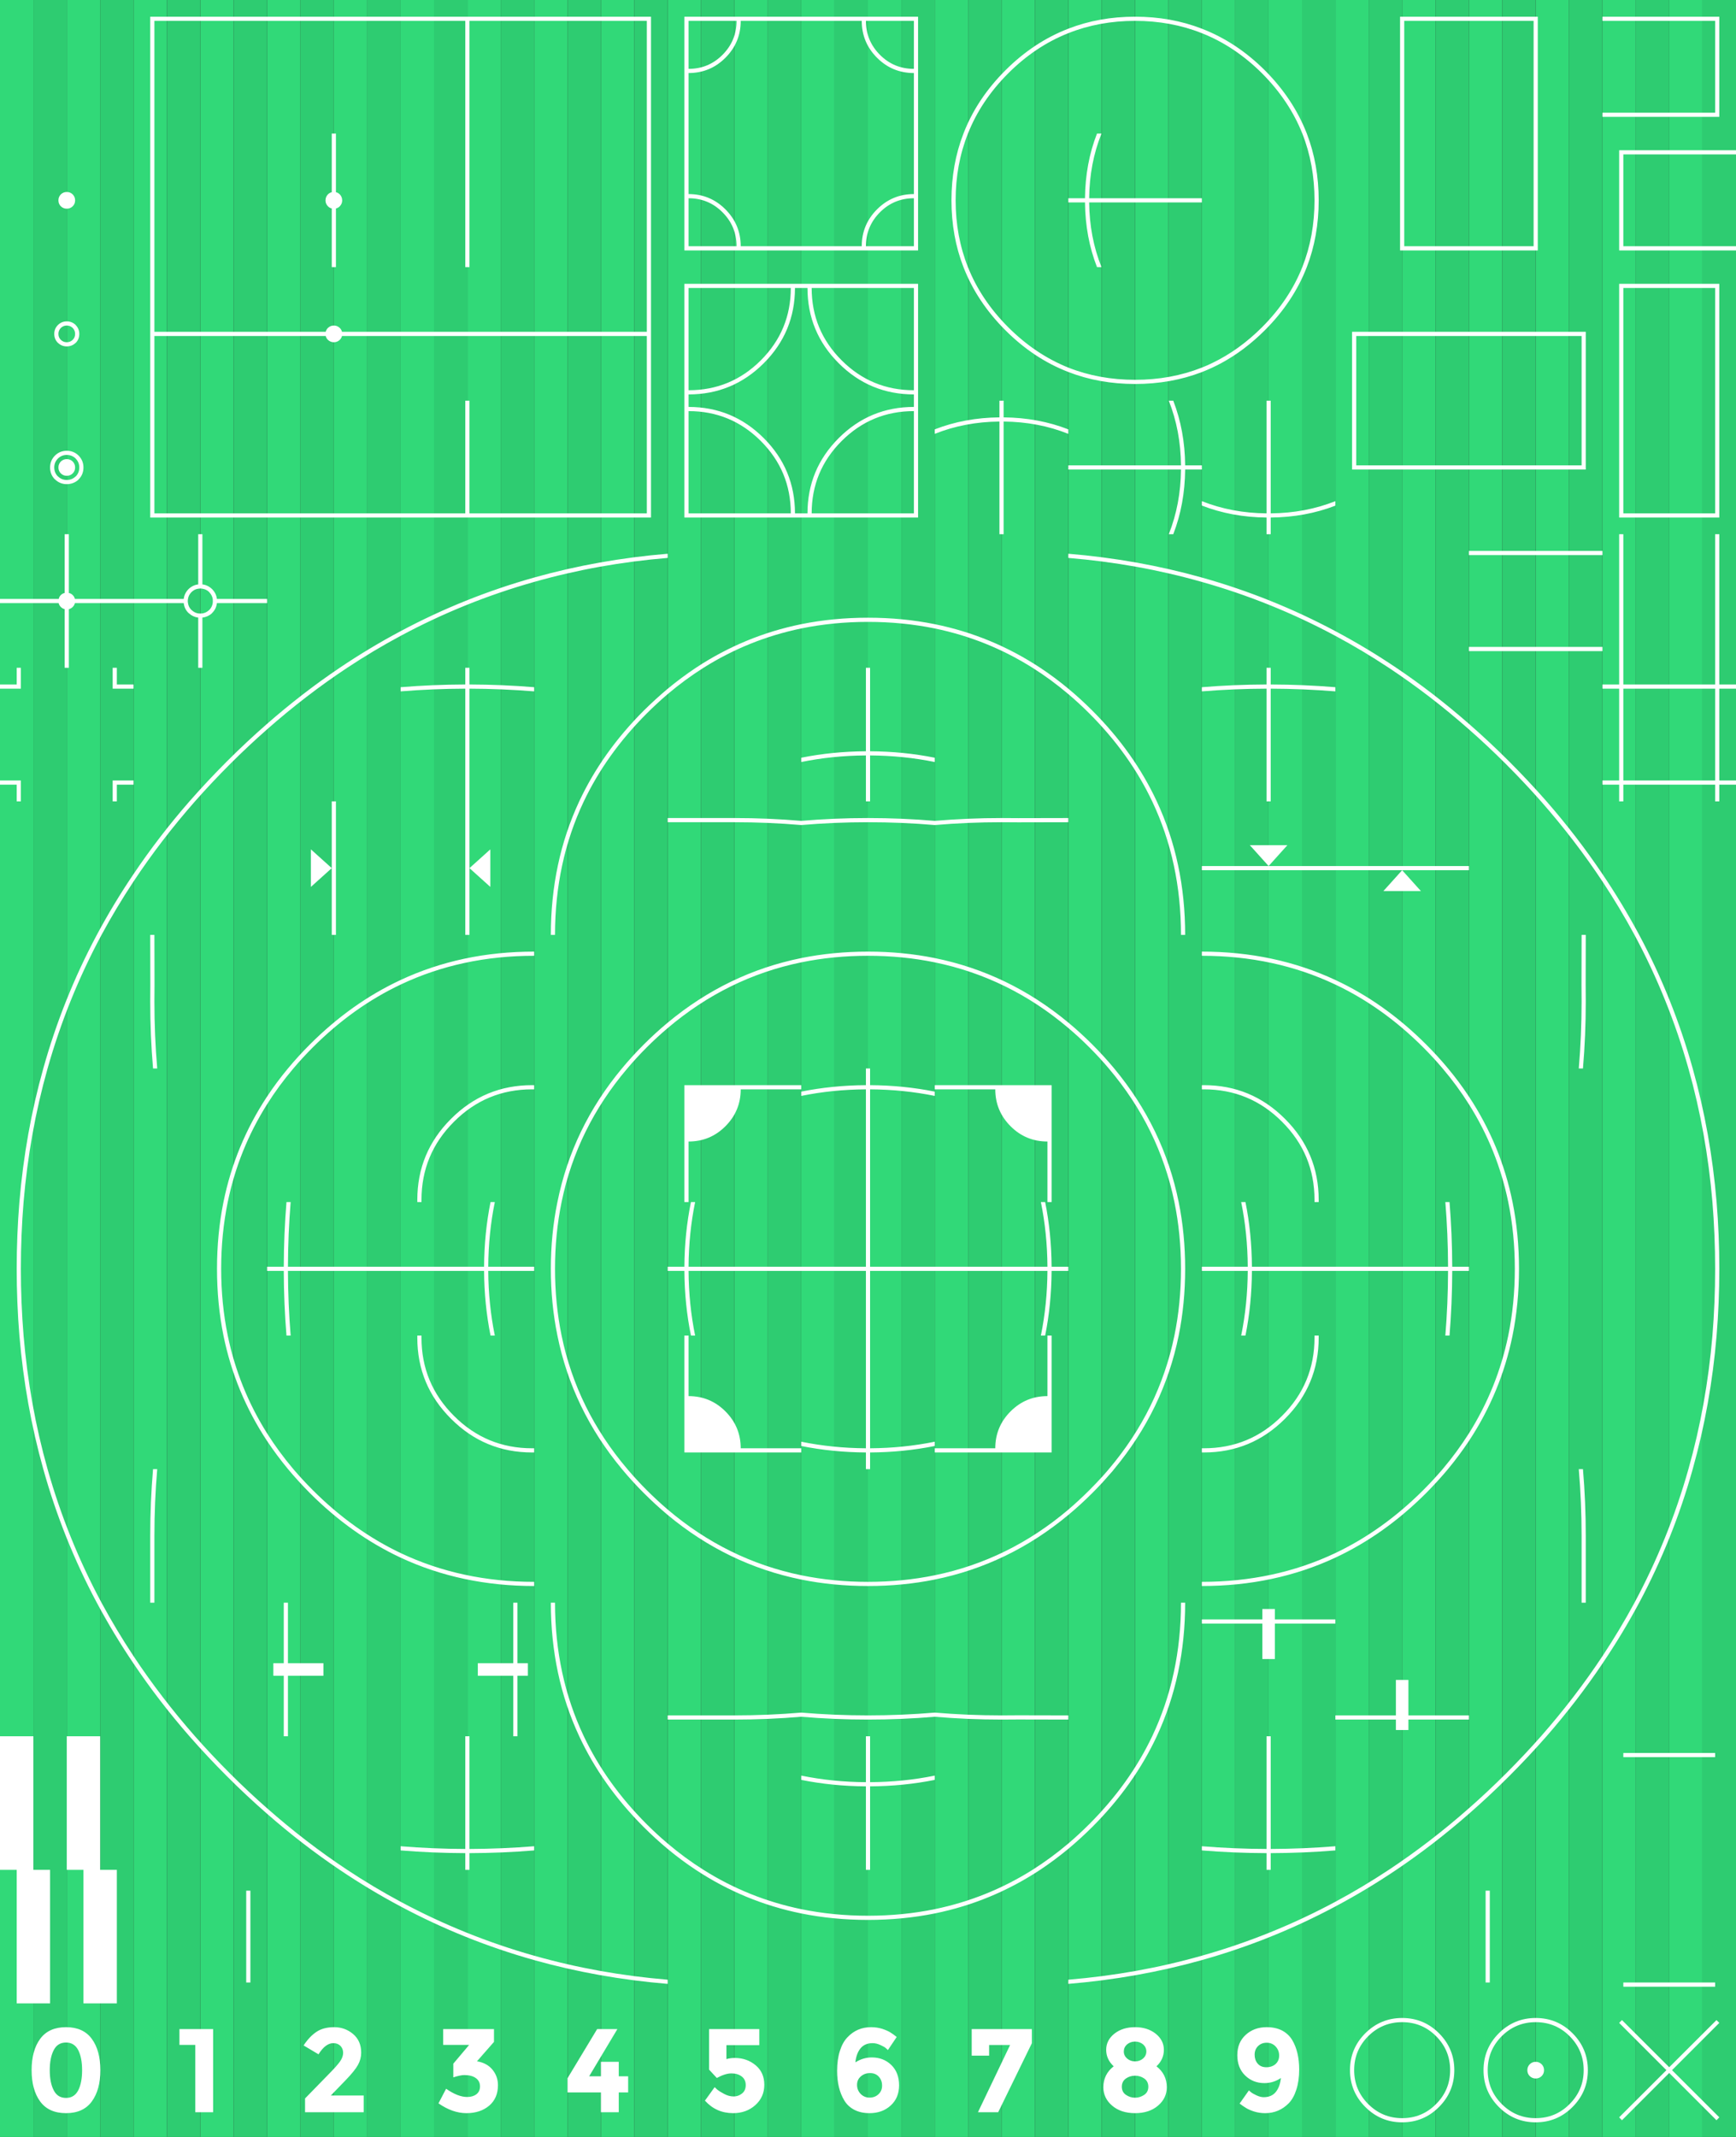 
<svg xmlns="http://www.w3.org/2000/svg" version="1.1" xmlns:xlink="http://www.w3.org/1999/xlink" preserveAspectRatio="none" x="0px" y="0px" width="832px" height="1024px" viewBox="0 0 832 1024">
<rect x="0" y="0" width="832" height="1024" fill="#333333" stroke="none"/>
<defs>
<g id="Layer0_0_FILL">
<path fill="#31D978" stroke="none" d="
M 640 1024
L 656 1024 656 0 640 0 640 1024
M 336 0
L 320 0 320 1024 336 1024 336 0
M 176 0
L 160 0 160 1024 176 1024 176 0
M 48 0
L 32 0 32 1024 48 1024 48 0
M 16 0
L 0 0 0 1024 16 1024 16 0
M 80 0
L 64 0 64 1024 80 1024 80 0
M 112 0
L 96 0 96 1024 112 1024 112 0
M 144 0
L 128 0 128 1024 144 1024 144 0
M 208 0
L 192 0 192 1024 208 1024 208 0
M 240 0
L 224 0 224 1024 240 1024 240 0
M 272 0
L 256 0 256 1024 272 1024 272 0
M 304 0
L 288 0 288 1024 304 1024 304 0
M 496 0
L 480 0 480 1024 496 1024 496 0
M 368 0
L 352 0 352 1024 368 1024 368 0
M 400 0
L 384 0 384 1024 400 1024 400 0
M 432 0
L 416 0 416 1024 432 1024 432 0
M 464 0
L 448 0 448 1024 464 1024 464 0
M 528 0
L 512 0 512 1024 528 1024 528 0
M 560 0
L 544 0 544 1024 560 1024 560 0
M 592 0
L 576 0 576 1024 592 1024 592 0
M 624 0
L 608 0 608 1024 624 1024 624 0
M 816 0
L 800 0 800 1024 816 1024 816 0
M 688 0
L 672 0 672 1024 688 1024 688 0
M 720 0
L 704 0 704 1024 720 1024 720 0
M 784 0
L 768 0 768 1024 784 1024 784 0
M 752 0
L 736 0 736 1024 752 1024 752 0 Z"/>

<path fill="#2ECC71" stroke="none" d="
M 96 0
L 80 0 80 1024 96 1024 96 0
M 32 0
L 16 0 16 1024 32 1024 32 0
M 64 0
L 48 0 48 1024 64 1024 64 0
M 128 0
L 112 0 112 1024 128 1024 128 0
M 160 0
L 144 0 144 1024 160 1024 160 0
M 256 0
L 240 0 240 1024 256 1024 256 0
M 192 0
L 176 0 176 1024 192 1024 192 0
M 224 0
L 208 0 208 1024 224 1024 224 0
M 288 0
L 272 0 272 1024 288 1024 288 0
M 320 0
L 304 0 304 1024 320 1024 320 0
M 416 0
L 400 0 400 1024 416 1024 416 0
M 352 0
L 336 0 336 1024 352 1024 352 0
M 384 0
L 368 0 368 1024 384 1024 384 0
M 448 0
L 432 0 432 1024 448 1024 448 0
M 480 0
L 464 0 464 1024 480 1024 480 0
M 576 0
L 560 0 560 1024 576 1024 576 0
M 512 0
L 496 0 496 1024 512 1024 512 0
M 544 0
L 528 0 528 1024 544 1024 544 0
M 608 0
L 592 0 592 1024 608 1024 608 0
M 640 0
L 624 0 624 1024 640 1024 640 0
M 736 0
L 720 0 720 1024 736 1024 736 0
M 704 0
L 688 0 688 1024 704 1024 704 0
M 672 0
L 656 0 656 1024 672 1024 672 0
M 768 0
L 752 0 752 1024 768 1024 768 0
M 800 0
L 784 0 784 1024 800 1024 800 0
M 832 0
L 816 0 816 1024 832 1024 832 0 Z"/>
</g>

<g id="Layer0_1_FILL">
<path fill="#FFFFFF" stroke="none" d="
M 753.65 974.3
Q 746.35 967 736 967 725.7 967 718.35 974.3 711 981.65 711 992 711 1002.3 718.35 1009.65 725.7 1017 736 1017 746.35 1017 753.65 1009.65 761 1002.3 761 992 761 981.65 753.65 974.3
M 736 969
Q 745.55 969 752.25 975.7 759 982.45 759 992 759 1001.5 752.25 1008.25 745.55 1015 736 1015 726.5 1015 719.75 1008.25 713 1001.5 713 992 713 982.45 719.75 975.7 726.5 969 736 969
M 736 988
Q 734.35 988 733.15 989.15 732 990.35 732 992 732 993.7 733.15 994.85 734.35 996 736 996 737.65 996 738.85 994.85 740 993.7 740 992 740 990.35 738.85 989.15 737.65 988 736 988
M 672 967
Q 661.7 967 654.35 974.3 647 981.65 647 992 647 1002.3 654.35 1009.65 661.7 1017 672 1017 682.35 1017 689.65 1009.65 697 1002.3 697 992 697 981.65 689.65 974.3 682.35 967 672 967
M 655.75 975.7
Q 662.5 969 672 969 681.55 969 688.25 975.7 695 982.45 695 992 695 1001.5 688.25 1008.25 681.55 1015 672 1015 662.5 1015 655.75 1008.25 649 1001.5 649 992 649 982.45 655.75 975.7
M 714 906
L 712 906 712 950 714 950 714 906
M 822 952
L 822 950 778 950 778 952 822 952
M 824 969.35
L 822.65 968 800 990.6 777.35 968 776 969.35 798.65 992 776 1014.6 777.35 1016 800 993.35 822.65 1016 824 1014.6 801.35 992 824 969.35
M 822 842
L 822 840 778 840 778 842 822 842
M 102.15 972.3
L 86 972.3 86 979.9 93.6 979.9 93.6 1012.15 102.15 1012.15 102.15 972.3
M 120 906
L 118 906 118 950 120 950 120 906
M 31.65 971.4
Q 23.35 971.4 19.25 977 15.15 982.6 15.15 992 15.15 1001.4 19.25 1007 23.35 1012.6 31.65 1012.6 39.9 1012.6 44 1007 48.1 1001.4 48.1 992 48.1 982.6 44 977 39.9 971.4 31.65 971.4
M 31.65 978.75
Q 35.6 978.75 37.5 982.4 39.35 986.05 39.35 992.05 39.35 998 37.5 1001.65 35.6 1005.3 31.65 1005.3 27.6 1005.3 25.75 1001.65 23.85 998 23.85 992.05 23.85 986.05 25.75 982.4 27.6 978.75 31.65 978.75
M 48 832
L 32 832 32 896 40 896 40 960 56 960 56 896 48 896 48 832
M 16 832
L 0 832 0 896 8 896 8 960 24 960 24 896 16 896 16 832
M 296.55 988
L 288 988 288 994.95 282.35 994.95 295.9 972.3 286.2 972.3 272 995.85 272 1002.65 288 1002.65 288 1012.15 296.55 1012.15 296.55 1002.65 301.05 1002.65 301.05 994.95 296.55 994.95 296.55 988
M 236.75 972.3
L 212.4 972.3 212.4 979.9 224.85 979.9 217.25 988.9 217.25 995.45
Q 220.65 994.35 222.5 994.35 226.05 994.35 228.05 995.8 230.05 997.25 230.05 999.75 230.05 1002.25 228.3 1003.55 226.6 1004.85 223.9 1004.85 219.45 1004.85 213.8 1000.9
L 210.15 1007.9
Q 216.9 1012.6 223.55 1012.6 230.15 1012.6 234.4 1009.05 238.65 1005.45 238.65 999.2 238.65 995 236.05 991.8 233.4 988.55 228.6 987.75
L 236.75 978.45 236.75 972.3
M 164.45 983.7
Q 164.45 985.7 162.95 987.85 161.45 989.95 157.9 993.55
L 146.2 1005.55 146.2 1012.15 174.3 1012.15 174.3 1004.15 158.55 1004.15 165.75 996.7
Q 170 992.3 171.55 989.5 173.1 986.7 173.1 983.6 173.1 977.95 169.2 974.65 165.3 971.4 160.15 971.4 155 971.4 151.65 973.65 148.35 975.85 145.5 980.15
L 152.65 984.4
Q 156 979.05 159.75 979.05 161.85 979.05 163.15 980.35 164.45 981.7 164.45 983.7
M 256 886.7
L 256 884.7
Q 240.75 885.95 225 886
L 225 832 223 832 223 886
Q 207.25 885.95 192 884.7
L 192 886.7
Q 207.25 887.95 223 888
L 223 896 225 896 225 888
Q 240.75 887.95 256 886.7
M 418.2 979.05
Q 420 979.05 421.95 979.95 423.9 980.85 424.5 981.4 425.2 982 425.55 982.35
L 429.75 976.1
Q 428.1 974.75 426.7 973.9 425.35 973.05 422.85 972.2 420.3 971.4 417.5 971.4 410.75 971.4 406.2 976.2 403.85 978.6 402.55 982.7 401.2 986.85 401.2 992.3 401.2 1000.8 404.6 1006.45 406.3 1009.35 409.45 1011 412.55 1012.6 416.75 1012.6 422.85 1012.6 426.85 1008.95 430.9 1005.3 430.9 999.25 430.9 993.15 427.15 989.5 423.4 985.9 417.85 985.9 413.65 985.9 409.95 988.25 410.4 984 412.45 981.5 414.5 979.05 418.2 979.05
M 417 993.4
Q 419.65 993.4 421.2 995.15 422.75 996.85 422.75 999.4 422.75 1001.95 421 1003.55 419.3 1005.15 416.75 1005.15 414.2 1005.15 412.45 1003.35 410.75 1001.55 410.75 999.05 410.75 996.55 412.55 995 414.35 993.4 417 993.4
M 363.9 972.3
L 339.85 972.3 339.85 991.75 343.55 995.75
Q 347.55 993.55 350.55 993.55 353.6 993.55 355.5 995.05 357.4 996.5 357.4 999.15 357.4 1001.8 355.6 1003.2 353.85 1004.6 351.6 1004.6 349.3 1004.6 347 1003.35 344.75 1002.15 343.85 1001.4 343.05 1000.65 342.5 1000.15
L 337.85 1006.6
Q 343.25 1012.6 351.35 1012.6 357.7 1012.6 362 1008.75 366.3 1004.9 366.3 999 366.3 993.1 362.15 989.65 357.95 986.15 352.2 986.15 349.95 986.15 348.15 986.7
L 348.15 980 363.9 980 363.9 972.3
M 417 832
L 415 832 415 854
Q 398.9 853.9 384 850.85
L 384 852.9
Q 398.9 855.9 415 856
L 415 896 417 896 417 856
Q 433.1 855.9 448 852.9
L 448 850.85
Q 433.1 853.9 417 854
L 417 832
M 597 975.1
Q 593 978.75 593 984.8 593 990.85 596.7 994.5 600.45 998.2 606 998.2 610.25 998.2 613.9 995.75 613.45 1000 611.4 1002.5 609.35 1004.95 605.65 1004.95 604.05 1004.95 602.15 1004.05 600.25 1003.15 599.6 1002.6 598.95 1002.05 598.55 1001.7
L 594.1 1008
Q 595.8 1009.3 597.15 1010.1 598.45 1010.95 601 1011.8 603.55 1012.6 606.35 1012.6 613 1012.6 617.7 1007.8 620 1005.4 621.3 1001.3 622.65 997.15 622.65 991.7 622.65 983.2 619.3 977.55 617.55 974.65 614.45 973 611.3 971.4 607.1 971.4 601 971.4 597 975.1
M 602.9 980.5
Q 604.55 978.85 607.1 978.85 609.7 978.85 611.4 980.7 613.05 982.5 613.05 985 613.05 987.5 611.3 989.1 609.55 990.6 606.9 990.6 604.25 990.6 602.75 988.85 601.3 987.15 601.3 984.6 601.3 982.1 602.9 980.5
M 534.1 974.5
Q 530.15 977.65 530.15 982.25 530.15 986.8 533.75 990.15 528.8 994 528.8 1000.2 528.8 1005.4 533 1009 537.2 1012.6 544 1012.6 550.8 1012.6 555 1009 559.2 1005.4 559.2 1000.2 559.2 994 554.25 990.15 557.8 986.85 557.8 982.25 557.8 977.65 553.85 974.5 549.9 971.4 544 971.4 538.05 971.4 534.1 974.5
M 540.2 986.45
Q 538.6 985.05 538.6 983.05 538.6 981.05 540.15 979.65 541.8 978.3 544 978.3 546.2 978.3 547.85 979.65 549.4 981.05 549.4 983.05 549.4 985.05 547.8 986.45 546.15 987.8 544 987.8 541.85 987.8 540.2 986.45
M 548.4 996
Q 550.35 997.4 550.35 999.95 550.35 1002.5 548.35 1003.85 546.3 1005.2 544 1005.2 541.65 1005.2 539.65 1003.85 537.65 1002.5 537.65 999.95 537.65 997.4 539.6 996 541.55 994.65 544 994.65 546.45 994.65 548.4 996
M 494.55 979.05
L 494.55 972.3 465.7 972.3 465.7 985.05 474.05 985.05 474.05 979.95 484.1 979.95 468.7 1012.15 478.4 1012.15 494.55 979.05
M 512 822
L 488 821.95
Q 484 822 480 822 463.75 822 448 820.65 432.25 822 416 822 399.75 822 384 820.65 368.25 822 352 822
L 320 822 320 824 352 824
Q 368.25 824 384 822.65 399.75 824 416 824 432.25 824 448 822.65 463.75 824 480 824 484 824 488 823.95
L 512 824 512 822
M 576 886.7
Q 591.25 887.95 607 888
L 607 896 609 896 609 888
Q 624.75 887.95 640 886.7
L 640 884.7
Q 624.75 885.95 609 886
L 609 832 607 832 607 886
Q 591.25 885.95 576 884.7
L 576 886.7
M 640 822
L 640 824 669 824 669 829 675 829 675 824 704 824 704 822 675 822 675 805 669 805 669 822 640 822
M 605 776
L 576 776 576 778 605 778 605 795 611 795 611 778 640 778 640 776 611 776 611 771 605 771 605 776
M 630 640
L 630 641
Q 630 662.95 614.45 678.45 598.95 694 577 694
L 576 694 576 696 577 696
Q 599.75 696 615.85 679.85 632 663.75 632 641
L 632 640 630 640
M 576 520
L 576 522 577 522
Q 598.95 522 614.45 537.55 630 553.05 630 575
L 630 576 632 576 632 575
Q 632 552.25 615.85 536.15 599.75 520 577 520
L 576 520
M 248 768
L 246 768 246 797 229 797 229 803 246 803 246 832 248 832 248 803 253 803 253 797 248 797 248 768
M 266 768
L 264 768
Q 264 802.85 277.6 832 288.6 855.6 308.5 875.5 314.1 881.1 320 886 326.55 891.45 333.45 896 356.7 911.35 384 916.9 399.35 920 416 920 432.65 920 448 916.9 475.25 911.35 498.5 896 505.4 891.4 512 885.95 517.85 881.05 523.45 875.5 543.35 855.6 554.4 832 568 802.85 568 768
L 566 768
Q 566 802.9 552.2 832 541.35 854.8 522.05 874.1 517.15 879 512 883.4 503.7 890.4 494.85 896 473.15 909.65 448 914.85 432.65 918 416 918 399.35 918 384 914.85 358.8 909.65 337.15 896 328.25 890.4 320 883.4 314.85 879.05 309.9 874.1 290.6 854.8 279.8 832 266 802.9 266 768
M 202 640
L 200 640 200 641
Q 200 663.75 216.15 679.85 232.25 696 255 696
L 256 696 256 694 255 694
Q 233.05 694 217.55 678.45 202 662.95 202 641
L 202 640
M 138 768
L 136 768 136 797 131 797 131 803 136 803 136 832 138 832 138 803 155 803 155 797 138 797 138 768
M 74 736
Q 74 719.75 75.35 704
L 73.35 704
Q 72 719.75 72 736
L 72 768 74 768 74 736
M 72 448
L 72.05 472
Q 72 476 72 480 72 496.25 73.35 512
L 75.35 512
Q 74 496.25 74 480 74 476 74.05 472
L 74 448 72 448
M 308.55 500.5
Q 302.95 506.1 298.05 512 274.3 540.55 267.15 576 264 591.35 264 608 264 624.65 267.15 640 274.3 675.4 298.1 704 302.95 709.85 308.55 715.45 314.15 721.05 320 725.95 348.55 749.7 384 756.9 399.35 760 416 760 432.65 760 448 756.9 483.45 749.7 512 725.95 517.9 721.05 523.5 715.45 526.05 712.9 528.45 710.3 530.85 707.65 533.15 705 533.55 704.5 533.95 704 557.7 675.4 564.9 640 568 624.65 568 608 568 591.35 564.9 576 557.7 540.55 534 512 529.1 506.1 523.5 500.5 517.9 494.9 512 490 483.45 466.3 448 459.1 432.65 456 416 456 399.35 456 384 459.1 348.55 466.3 320 490.05 314.15 494.9 308.55 500.5
M 300.65 512
Q 305 506.85 309.95 501.9 314.85 497 320 492.65 348.5 468.45 384 461.15 399.35 458 416 458 432.65 458 448 461.15 483.5 468.45 512 492.6 517.15 496.95 522.1 501.9 527.05 506.85 531.4 512 555.55 540.5 562.85 576 566 591.35 566 608 566 624.65 562.85 640 555.55 675.5 531.4 704 530.95 704.5 530.55 705 529.5 706.2 528.45 707.4 525.4 710.75 522.1 714.05 517.15 719 512 723.4 483.5 747.55 448 754.85 432.65 758 416 758 399.35 758 384 754.85 348.5 747.55 320 723.35 314.85 718.95 309.95 714.05 305.05 709.15 300.7 704 276.45 675.5 269.15 640 266 624.65 266 608 266 591.35 269.15 576 276.45 540.5 300.65 512
M 477 694
L 448 694 448 696 504 696 504 640 502 640 502 669
Q 491.65 669 484.35 676.3 477 683.65 477 694
M 330 640
L 328 640 328 696 384 696 384 694 355 694
Q 355 683.65 347.65 676.3 340.35 669 330 669
L 330 640
M 384 522
L 384 520 328 520 328 576 330 576 330 547
Q 340.35 547 347.65 539.7 355 532.35 355 522
L 384 522
M 502 547
L 502 576 504 576 504 520 448 520 448 522 477 522
Q 477 532.35 484.35 539.7 491.65 547 502 547
M 320 607
L 320 609 328 609
Q 328.1 625.1 331.15 640
L 333.15 640
Q 330.1 625.1 330 609
L 415 609 415 694
Q 398.9 693.9 384 690.85
L 384 692.9
Q 398.9 695.9 415 696
L 415 704 417 704 417 696
Q 433.1 695.9 448 692.9
L 448 690.85
Q 433.1 693.9 417 694
L 417 609 502 609
Q 501.9 625.1 498.85 640
L 500.9 640
Q 503.9 625.1 504 609
L 512 609 512 607 504 607
Q 503.9 590.9 500.9 576
L 498.85 576
Q 501.9 590.9 502 607
L 417 607 417 522
Q 433.1 522.1 448 525.15
L 448 523.1
Q 433.1 520.1 417 520
L 417 512 415 512 415 520
Q 398.9 520.1 384 523.1
L 384 525.15
Q 398.9 522.1 415 522
L 415 607 330 607
Q 330.1 590.9 333.15 576
L 331.15 576
Q 328.1 590.9 328 607
L 320 607
M 237.15 576
L 235.1 576
Q 232.1 590.9 232 607
L 138 607
Q 138.05 591.25 139.3 576
L 137.3 576
Q 136.05 591.25 136 607
L 128 607 128 609 136 609
Q 136.05 624.75 137.3 640
L 139.3 640
Q 138.05 624.75 138 609
L 232 609
Q 232.1 625.1 235.1 640
L 237.15 640
Q 234.1 625.1 234 609
L 256 609 256 607 234 607
Q 234.1 590.9 237.15 576
M 202 576
L 202 575
Q 202 553.05 217.55 537.55 233.05 522 255 522
L 256 522 256 520 255 520
Q 232.25 520 216.15 536.15 200 552.25 200 575
L 200 576 202 576
M 256 458
L 256 456
Q 221.15 456 192 469.6 168.4 480.6 148.5 500.5 142.9 506.1 138 512 132.55 518.55 128 525.45 112.65 548.7 107.1 576 104 591.35 104 608 104 624.65 107.1 640 112.65 667.25 128 690.5 132.6 697.4 138.05 704 142.95 709.85 148.5 715.45 168.4 735.35 192 746.4 221.15 760 256 760
L 256 758
Q 221.1 758 192 744.2 169.2 733.35 149.9 714.05 145 709.15 140.6 704 133.6 695.7 128 686.85 114.35 665.15 109.15 640 106 624.65 106 608 106 591.35 109.15 576 114.35 550.8 128 529.15 133.6 520.25 140.6 512 144.95 506.85 149.9 501.9 169.2 482.6 192 471.8 221.1 458 256 458
M 72 8
L 72 248 312 248 312 8 72 8
M 223 128
L 225 128 225 10 310 10 310 159 163.9 159
Q 163.65 157.95 162.85 157.15 161.65 156 160 156 158.35 156 157.15 157.15 156.35 157.95 156.1 159
L 74 159 74 10 223 10 223 128
M 162.85 162.85
Q 163.65 162.05 163.9 161
L 310 161 310 246 225 246 225 192 223 192 223 246 74 246 74 161 156.1 161
Q 156.35 162.05 157.15 162.85 158.35 164 160 164 161.65 164 162.85 162.85
M 162.85 98.85
Q 163.45 98.2 163.75 97.45 164 96.75 164 96 164 95.55 163.9 95.1 163.65 94 162.85 93.15 162.05 92.35 161 92.1
L 161 64 159 64 159 92.1
Q 157.95 92.35 157.15 93.15 156.35 94 156.1 95.1 156 95.55 156 96 156 96.75 156.25 97.45 156.55 98.2 157.15 98.85 157.95 99.65 159 99.9
L 159 128 161 128 161 99.9
Q 162.05 99.65 162.85 98.85
M 235 425
L 235 407 225 416 235 425
M 223 320
L 223 328
Q 207.25 328.05 192 329.3
L 192 331.3
Q 207.25 330.05 223 330
L 223 448 225 448 225 416 225 330
Q 240.75 330.05 256 331.3
L 256 329.3
Q 240.75 328.05 225 328
L 225 320 223 320
M 149 407
L 149 425 159 416 149 407
M 161 384
L 159 384 159 416 159 448 161 448 161 384
M 108.8 364.8
Q 99.4 374.2 90.8 384 76.1 400.85 64 418.85 54.4 433.05 46.4 448 30.1 478.55 20.75 512 12.1 542.8 9.3 576 8 591.75 8 608 8 624.25 9.3 640 12.1 673.2 20.75 704 30.1 737.45 46.4 768 54.4 782.95 64 797.15 76.1 815.15 90.8 832 99.4 841.8 108.8 851.2 118.2 860.6 128 869.15 144.85 883.9 162.8 896 177.05 905.6 192 913.55 222.55 929.85 256 939.25 286.8 947.9 320 950.65
L 320 948.65
Q 286.8 945.9 256 937.15 222.55 927.7 192 911.3 178.95 904.3 166.4 896 146.55 882.85 128 866.5 118.95 858.55 110.2 849.8 101.45 841.05 93.45 832 77.15 813.45 64 793.6 55.7 781.05 48.65 768 32.25 737.45 22.8 704 14.1 673.2 11.3 640 10 624.25 10 608 10 591.75 11.3 576 14.1 542.8 22.8 512 32.25 478.55 48.65 448 55.7 434.95 64 422.4 77.15 402.55 93.45 384 101.45 374.95 110.2 366.2 118.95 357.45 128 349.5 146.55 333.15 166.4 320 178.95 311.7 192 304.7 222.55 288.3 256 278.85 286.8 270.1 320 267.35
L 320 265.35
Q 286.8 268.1 256 276.75 222.55 286.15 192 302.45 177.05 310.4 162.8 320 144.85 332.1 128 346.85 118.2 355.4 108.8 364.8
M 56 376
L 64 376 64 374 54 374 54 384 56 384 56 376
M 0 376
L 8 376 8 384 10 384 10 374 0 374 0 376
M 8 320
L 8 328 0 328 0 330 10 330 10 320 8 320
M 64 328
L 56 328 56 320 54 320 54 330 64 330 64 328
M 26.4 218.25
L 26.4 218.3
Q 26.3 218.3 26.3 218.4
L 26.25 218.4
Q 24 220.75 24 224 24 227.4 26.3 229.7 26.4 229.75 26.55 229.85
L 26.55 229.9
Q 28.85 232 32 232 35.1 232 37.45 230 37.45 229.95 37.5 229.9 37.6 229.8 37.7 229.7 40 227.4 40 224 40 220.75 37.75 218.4 37.7 218.3 37.65 218.3
L 37.6 218.25
Q 35.25 216 32 216 28.75 216 26.4 218.25
M 27.7 219.8
Q 27.75 219.75 27.8 219.7 29.55 218 32 218 34.45 218 36.25 219.7 36.25 219.75 36.3 219.8 38 221.55 38 224 38 226.55 36.3 228.3
L 36.25 228.3
Q 34.45 230 32 230 29.55 230 27.8 228.3
L 27.75 228.3
Q 26 226.55 26 224 26 221.55 27.7 219.8
M 34.85 221.15
Q 33.65 220 32 220 30.35 220 29.15 221.15 28 222.35 28 224 28 225.7 29.15 226.85 30.35 228 32 228 33.65 228 34.85 226.85 36 225.7 36 224 36 222.35 34.85 221.15
M 97 256
L 95 256 95 280.05
Q 92.4 280.35 90.4 282.25
L 90.4 282.3
Q 90.3 282.3 90.3 282.4
L 90.25 282.4
Q 88.35 284.4 88.05 287
L 35.9 287
Q 35.65 285.95 34.85 285.15 34.05 284.35 33 284.15
L 33 256 31 256 31 284.15
Q 29.95 284.35 29.15 285.15 28.35 285.95 28.15 287
L 0 287 0 289 28.1 289
Q 28.35 290.05 29.15 290.85 29.95 291.65 31 291.9
L 31 320 33 320 33 291.9
Q 34.05 291.65 34.85 290.85 35.65 290.05 35.9 289
L 88.05 289
Q 88.35 291.75 90.3 293.7 90.4 293.75 90.55 293.85
L 90.55 293.9
Q 92.5 295.65 95 295.95
L 95 320 97 320 97 295.95
Q 99.5 295.65 101.45 294 101.45 293.95 101.5 293.9 101.6 293.8 101.7 293.7 103.65 291.75 103.95 289
L 128 289 128 287 103.95 287
Q 103.65 284.4 101.75 282.4 101.7 282.3 101.65 282.3
L 101.6 282.25
Q 99.6 280.35 97 280.05
L 97 256
M 91.7 283.8
Q 91.75 283.75 91.8 283.7 93.2 282.35 95 282.1 95.5 282 96 282 96.5 282 97 282.1 98.85 282.35 100.25 283.7 100.25 283.75 100.3 283.8 101.65 285.2 101.95 287 102 287.5 102 288 102 288.5 101.95 289 101.65 290.9 100.3 292.3
L 100.25 292.3
Q 98.85 293.65 97 293.95 96.5 294 96 294 95.5 294 95 293.95 93.2 293.65 91.8 292.3
L 91.75 292.3
Q 90.35 290.9 90.1 289 90 288.5 90 288 90 287.5 90.1 287 90.35 285.2 91.7 283.8
M 36.25 155.7
Q 34.45 154 32 154 29.55 154 27.8 155.7 27.75 155.75 27.7 155.8 26 157.55 26 160 26 162.55 27.75 164.3
L 27.8 164.3
Q 29.55 166 32 166 34.45 166 36.25 164.3
L 36.3 164.3
Q 38 162.55 38 160 38 157.55 36.3 155.8 36.25 155.75 36.25 155.7
M 34.85 157.15
Q 36 158.35 36 160 36 161.7 34.85 162.85 33.65 164 32 164 30.35 164 29.15 162.85 28 161.7 28 160 28 158.35 29.15 157.15 30.35 156 32 156 33.65 156 34.85 157.15
M 34.85 98.85
Q 36 97.7 36 96 36 94.35 34.85 93.15 33.65 92 32 92 30.35 92 29.15 93.15 28 94.35 28 96 28 97.7 29.15 98.85 30.35 100 32 100 33.65 100 34.85 98.85
M 609 328
L 609 320 607 320 607 328
Q 591.25 328.05 576 329.3
L 576 331.3
Q 591.25 330.05 607 330
L 607 384 609 384 609 330
Q 624.75 330.05 640 331.3
L 640 329.3
Q 624.75 328.05 609 328
M 337.15 320
Q 358.85 306.35 384 301.15 399.35 298 416 298 432.65 298 448 301.15 473.2 306.35 494.85 320 503.75 325.6 512 332.6 517.15 336.95 522.1 341.9 541.4 361.2 552.2 384 566 413.1 566 448
L 568 448
Q 568 413.15 554.4 384 543.4 360.4 523.5 340.5 517.9 334.9 512 330 505.45 324.55 498.55 320 475.3 304.65 448 299.1 432.65 296 416 296 399.35 296 384 299.1 356.75 304.65 333.5 320 326.6 324.6 320 330.05 314.15 334.95 308.55 340.5 288.65 360.4 277.6 384 264 413.15 264 448
L 266 448
Q 266 413.1 279.8 384 290.65 361.2 309.95 341.9 314.85 337 320 332.6 328.3 325.6 337.15 320
M 384 393.35
Q 368.25 392 352 392
L 320 392 320 394 352 394
Q 368.25 394 384 395.35 399.75 394 416 394 432.25 394 448 395.35 463.75 394 480 394 484 394 488 394.05
L 512 394 512 392 488 392.05
Q 484 392 480 392 463.75 392 448 393.35 432.25 392 416 392 399.75 392 384 393.35
M 384 363.1
L 384 365.15
Q 398.9 362.1 415 362
L 415 384 417 384 417 362
Q 433.1 362.1 448 365.15
L 448 363.1
Q 433.1 360.1 417 360
L 417 320 415 320 415 360
Q 398.9 360.1 384 363.1
M 440 136
L 328 136 328 248 440 248 440 136
M 381 138
L 387 138
Q 387 159.1 401.95 174.05 416.9 189 438 189
L 438 195
Q 416.9 195 401.95 209.95 387 224.9 387 246
L 381 246
Q 381 224.9 366.05 209.95 351.1 195 330 195
L 330 189
Q 351.1 189 366.05 174.05 381 159.1 381 138
M 330 187
L 330 138 379 138
Q 379 158.3 364.65 172.65 350.3 187 330 187
M 403.35 172.65
Q 389 158.3 389 138
L 438 138 438 187
Q 417.7 187 403.35 172.65
M 364.65 211.35
Q 379 225.7 379 246
L 330 246 330 197
Q 350.3 197 364.65 211.35
M 389 246
Q 389 225.7 403.35 211.35 417.7 197 438 197
L 438 246 389 246
M 440 8
L 328 8 328 120 440 120 440 8
M 438 10
L 438 33
Q 428.45 33 421.75 26.3 415 19.55 415 10
L 438 10
M 413 10
Q 413 20.35 420.35 27.7 427.65 35 438 35
L 438 93
Q 427.65 93 420.35 100.3 413 107.65 413 118
L 355 118
Q 355 107.65 347.65 100.3 340.35 93 330 93
L 330 35
Q 340.35 35 347.65 27.7 355 20.35 355 10
L 413 10
M 330 33
L 330 10 353 10
Q 353 19.55 346.25 26.3 339.55 33 330 33
M 353 118
L 330 118 330 95
Q 339.55 95 346.25 101.7 353 108.45 353 118
M 438 118
L 415 118
Q 415 108.45 421.75 101.7 428.45 95 438 95
L 438 118
M 481 192
L 479 192 479 200
Q 462.35 200.15 448 205.75
L 448 207.9
Q 462.35 202.15 479 202
L 479 256 481 256 481 202
Q 497.65 202.15 512 207.9
L 512 205.75
Q 497.65 200.15 481 200
L 481 192
M 609 192
L 607 192 607 246
Q 590.35 245.85 576 240.15
L 576 242.25
Q 590.35 247.85 607 248
L 607 256 609 256 609 248
Q 625.65 247.85 640 242.3
L 640 240.15
Q 625.65 245.85 609 246
L 609 192
M 562.3 192
L 560.15 192
Q 565.85 206.35 566 223
L 512 223 512 225 566 225
Q 565.85 241.65 560.15 256
L 562.3 256
Q 567.85 241.65 568 225
L 576 225 576 223 568 223
Q 567.85 206.35 562.3 192
M 606.25 33.75
Q 592.6 20.15 576 13.75 561.2 8 544 8 526.8 8 512 13.75 495.4 20.15 481.8 33.75 468.15 47.4 461.75 64 456 78.8 456 96 456 113.2 461.75 128 468.2 144.6 481.8 158.2 495.4 171.85 512 178.25 526.8 184 544 184 561.2 184 576 178.3 580.8 176.45 585.4 173.95 596.55 167.9 606.25 158.2 619.85 144.6 626.3 128 632 113.2 632 96 632 78.8 626.3 64 619.85 47.4 606.25 33.75
M 576 15.9
Q 591.8 22.15 604.85 35.15 617.85 48.2 624.15 64 630 78.8 630 96 630 113.2 624.15 128 617.85 143.8 604.85 156.8 593.9 167.75 581 173.95 578.55 175.15 576 176.15 561.2 182 544 182 526.8 182 512 176.15 496.2 169.8 483.2 156.8 470.2 143.8 463.9 128 458 113.2 458 96 458 78.8 463.9 64 470.15 48.2 483.2 35.15 496.2 22.15 512 15.9 526.8 10 544 10 561.2 10 576 15.9
M 576 97
L 576 95 522 95
Q 522.15 78.35 527.9 64
L 525.75 64
Q 520.15 78.35 520 95
L 512 95 512 97 520 97
Q 520.15 113.65 525.75 128
L 527.9 128
Q 522.15 113.65 522 97
L 576 97
M 760 736
Q 760 719.75 758.65 704
L 756.65 704
Q 758 719.75 758 736
L 758 768 760 768 760 736
M 694.7 576
L 692.7 576
Q 693.95 591.25 694 607
L 600 607
Q 599.9 590.9 596.9 576
L 594.85 576
Q 597.9 590.9 598 607
L 576 607 576 609 598 609
Q 597.9 625.1 594.85 640
L 596.9 640
Q 599.9 625.1 600 609
L 694 609
Q 693.95 624.75 692.7 640
L 694.7 640
Q 695.95 624.75 696 609
L 704 609 704 607 696 607
Q 695.95 591.25 694.7 576
M 691.4 512
Q 698.4 520.25 704 529.15 717.65 550.8 722.85 576 726 591.35 726 608 726 624.65 722.85 640 717.65 665.15 704 686.85 698.4 695.7 691.4 704 687 709.15 682.1 714.05 662.8 733.35 640 744.2 610.9 758 576 758
L 576 760
Q 610.85 760 640 746.4 663.6 735.35 683.5 715.45 689.05 709.85 693.95 704 699.4 697.4 704 690.5 719.35 667.25 724.9 640 728 624.65 728 608 728 591.35 724.9 576 719.35 548.7 704 525.45 699.45 518.55 694 512 689.1 506.1 683.5 500.5 663.6 480.6 640 469.6 610.85 456 576 456
L 576 458
Q 610.9 458 640 471.8 662.8 482.6 682.1 501.9 687.05 506.85 691.4 512
M 608 415
L 617 405 599 405 608 415
M 681 427
L 672 417 663 427 681 427
M 704 417
L 704 415 608 415 576 415 576 417 672 417 704 417
M 758 448
L 757.95 472
Q 758 476 758 480 758 496.25 756.65 512
L 758.65 512
Q 760 496.25 760 480 760 476 759.95 472
L 760 448 758 448
M 776 136
L 776 248 824 248 824 136 776 136
M 778 246
L 778 138 822 138 822 246 778 246
M 723.2 364.8
Q 713.8 355.4 704 346.85 687.15 332.1 669.2 320 654.95 310.4 640 302.45 609.45 286.15 576 276.75 545.2 268.1 512 265.35
L 512 267.35
Q 545.2 270.1 576 278.85 609.45 288.3 640 304.7 653.05 311.7 665.6 320 685.45 333.15 704 349.5 713.05 357.45 721.8 366.2 730.55 374.95 738.55 384 754.85 402.55 768 422.4 776.3 434.95 783.35 448 799.75 478.55 809.2 512 817.9 542.8 820.7 576 822 591.75 822 608 822 624.25 820.7 640 817.9 673.2 809.2 704 799.75 737.45 783.35 768 776.3 781.05 768 793.6 754.85 813.45 738.55 832 730.55 841.05 721.8 849.8 713.05 858.55 704 866.5 685.45 882.85 665.6 896 653.05 904.3 640 911.3 609.45 927.7 576 937.15 545.2 945.9 512 948.65
L 512 950.65
Q 545.2 947.9 576 939.25 609.45 929.85 640 913.55 654.95 905.6 669.2 896 687.15 883.9 704 869.15 713.8 860.6 723.2 851.2 732.6 841.8 741.2 832 755.9 815.15 768 797.15 777.6 782.95 785.6 768 801.9 737.45 811.25 704 819.9 673.2 822.7 640 824 624.25 824 608 824 591.75 822.7 576 819.9 542.8 811.25 512 801.9 478.55 785.6 448 777.6 433.05 768 418.85 755.9 400.85 741.2 384 732.6 374.2 723.2 364.8
M 704 310
L 704 312 768 312 768 310 704 310
M 778 256
L 776 256 776 328 768 328 768 330 776 330 776 374 768 374 768 376 776 376 776 384 778 384 778 376 822 376 822 384 824 384 824 376 832 376 832 374 824 374 824 330 832 330 832 328 824 328 824 256 822 256 822 328 778 328 778 256
M 778 374
L 778 330 822 330 822 374 778 374
M 768 266
L 768 264 704 264 704 266 768 266
M 760 159
L 648 159 648 225 760 225 760 159
M 650 161
L 758 161 758 223 650 223 650 161
M 737 8
L 671 8 671 120 737 120 737 8
M 735 10
L 735 118 673 118 673 10 735 10
M 824 56
L 824 8 768 8 768 10 822 10 822 54 768 54 768 56 824 56
M 832 74
L 832 72 776 72 776 120 832 120 832 118 778 118 778 74 832 74 Z"/>
</g>
</defs>

<g transform="matrix( 1, 0, 0, 1, 0,0) ">
<use xlink:href="#Layer0_0_FILL"/>
</g>

<g transform="matrix( 1, 0, 0, 1, 0,0) ">
<use xlink:href="#Layer0_1_FILL"/>
</g>
</svg>

